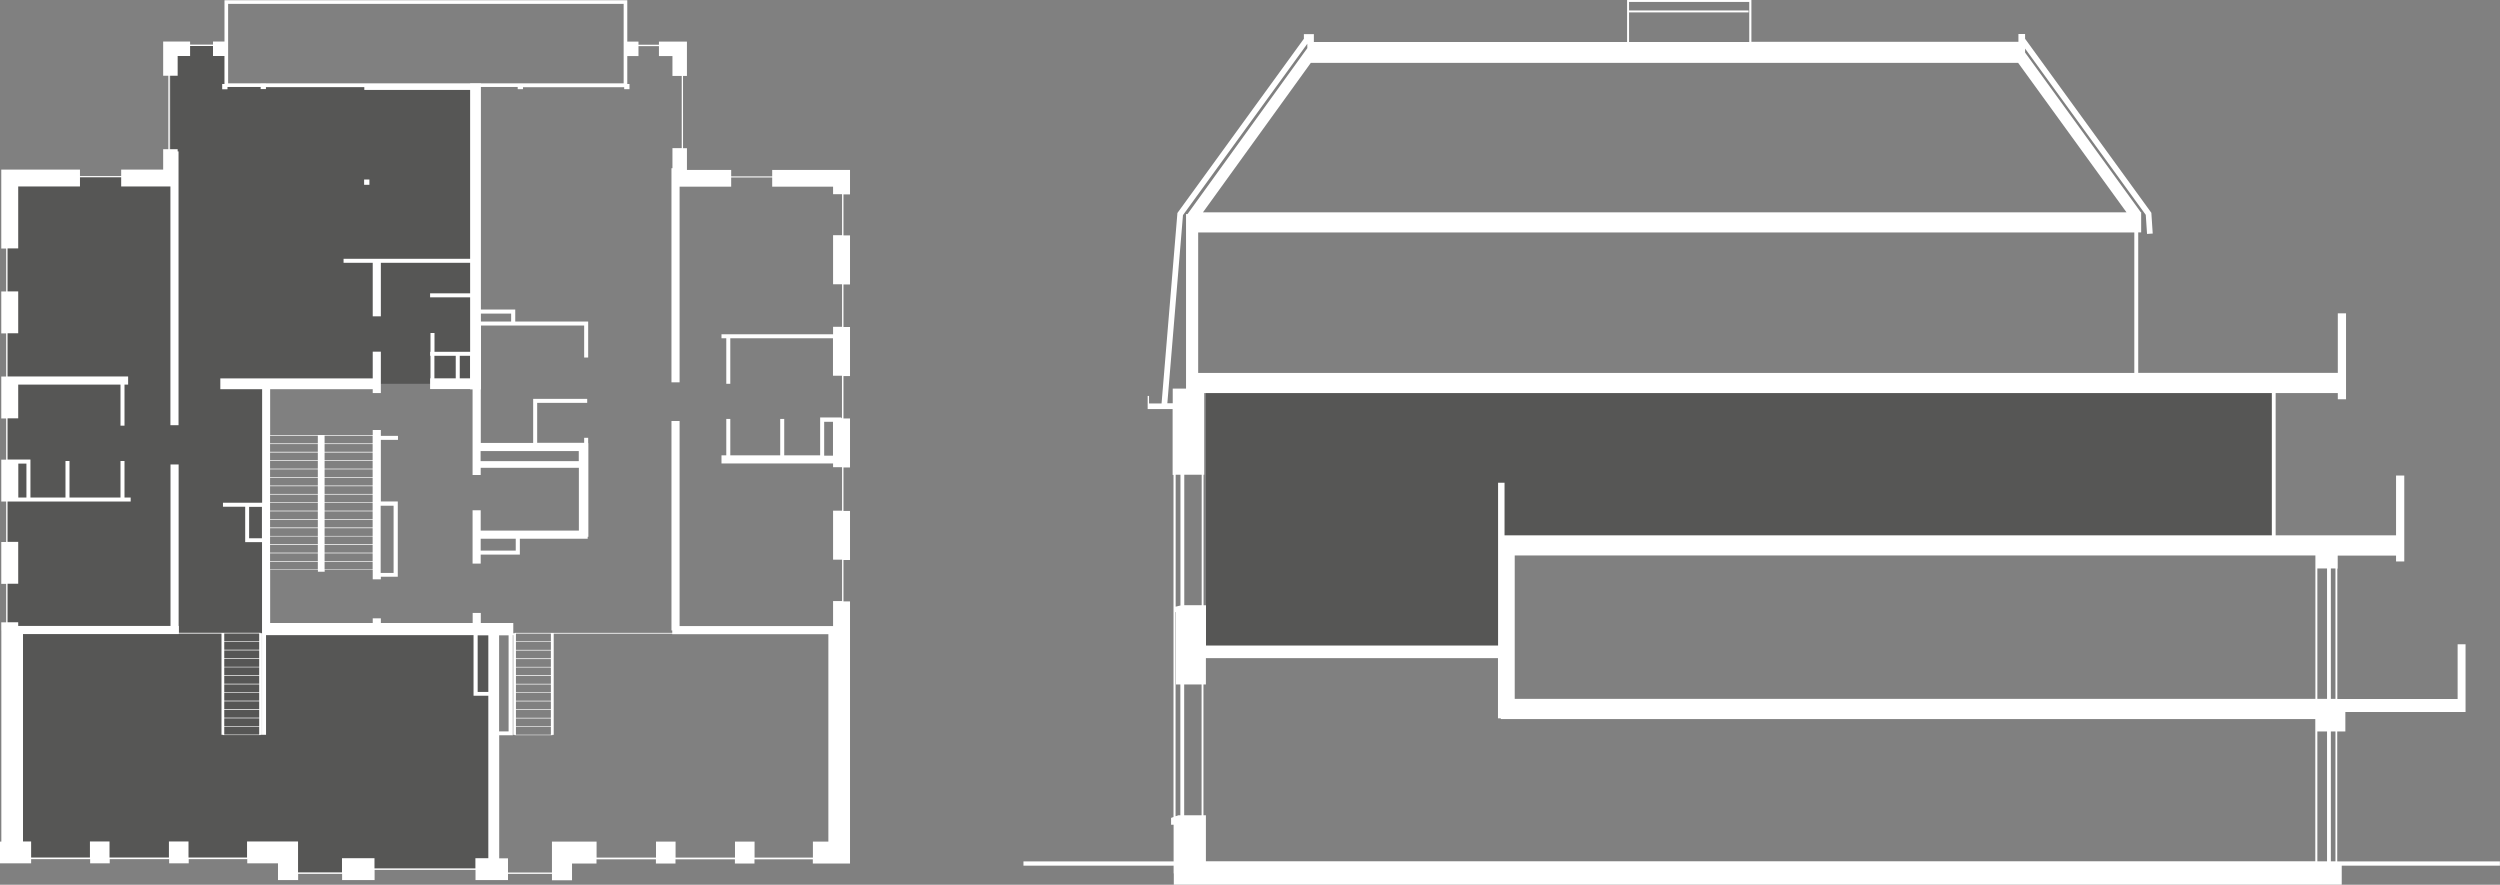<?xml version="1.0" encoding="UTF-8"?> <svg xmlns="http://www.w3.org/2000/svg" id="Layer_1" viewBox="0 0 255.41 90.39"><rect x="0" y="0" width="255.41" height="90.39" fill="#808080" stroke="none"/><defs><style>.cls-1{fill:#fff;}.cls-2{fill:#565655;}.cls-3{fill:none;stroke:#fff;stroke-miterlimit:10;stroke-width:.37px;}</style></defs><polygon class="cls-2" points="123.21 39.45 123.21 66.22 153.5 66.45 153.5 55.53 232.28 55.53 232.28 39.45 123.21 39.45"></polygon><path class="cls-1" d="M236.75,74.73h.99v13.27h-.99v-13.27Zm1.38,0h.47v13.27h-.47v-13.27Zm-117.15-4.8h1.78v13.36h-1.78v-13.36Zm1.97,0h.25v-2.69h29.84v6.15h.29v.07h83.21v1.26h0v13.27H123.2v-4.7h-.25v-13.36Zm-2.85-7.4h.04v7.4h.45v13.36h-.19l-.3,.1v-20.86Zm116.65-4.45h.99v13.32h-.99v-13.32Zm1.38,0h.47v13.32h-.47v-13.32Zm-83.37-1.33h81.79v1.33h0v13.32h-81.8v-14.64Zm-34.65-8.25h.49v13.36l-.49,.12v-13.48Zm.88,0h1.78v13.33h-1.78v-13.33Zm1.97,0h.07v-8.34h109.07v14.53h-78.39v-5.37h-.66v16.63h-29.84v-4.11h-.25v-13.33Zm-.55-24.75h95.64v14.35H122.41v-14.35Zm11.52-17.33h72.25l11.07,15.27H122.9l11.02-15.27Zm-13.06,15.54l12.69-17.49v.45l-12.24,16.95h-.15v17.83h-1.36v1.5h-.55l1.6-19.25ZM166.43,.2h12.28V4.29h-12.28V1.27h12.21v-.2h-12.21V.2Zm-.2-.2V4.29h-32v-.8h-1.02v.47l-12.92,17.8-1.62,19.46h-1.28v-.77h-.14v1.34h2.55v6.73h.09v34.95l-.25,.09v.7h.26v3.74h-15.34v.44h15.34v.79h.02v1.15h119.32v-1.94h16.16v-.44h-16.62v-13.27h.83v-1.99h12.28v-6.92h-.81v5.59h-12.29v-13.32h.04v-1.33h5.96v.6h.84v-8.78h-.84v6.11h-12.3v-14.53h6.35v.63h.84v-8.78h-.84v6.08h-20.39v-14.35h.3v-2.06h-.04l-11.82-16.31v-.41l12.33,16.99,.13,1.95,.58-.04-.14-2.12-12.9-17.78v-.49h-.68v.8h-27.28V0h-12.67Z"></path><polygon class="cls-2" points="37.47 88.79 50.23 88.79 50.23 87.69 50.55 87.69 50.55 64.41 27.55 64.41 27.55 39.21 48.57 39.21 48.57 8.85 22.97 8.85 22.97 4.63 17.41 4.63 17.41 18.06 .93 18.06 .93 19.37 .7 19.37 .7 64.41 .13 64.41 .13 87.69 29.16 87.69 29.16 88.79 29.42 88.79 29.42 89.2 37.47 89.2 37.47 88.79"></polygon><rect class="cls-3" x="23.12" y=".21" width="40.78" height="8.49"></rect><path class="cls-1" d="M52.22,32.85h-3.09v-.81h3.09v.81Zm-5.66,5.8h-2.18v-2.3h2.18v2.3Zm1.46,0h-1.05v-2.3h1.05v2.3Zm11.11,8.46h-10.03v-1.03h10.03v1.03Zm-6.44,9.14h-3.58v-1.21h3.58v1.21Zm-4.66-47.73v.12h-10.81v.12h-10.05v-.2h-.54v.54h.54v-.2h10.05v.29h10.81V26.44h-12.93v.41h2.98v5.47h.83v-5.47h9.12v3.12h-4.09v.41h4.09v5.56h-3.64v-1.92h-.41v1.92h-.04v.41h.04v2.3h-.04v1.1h4.09v.03h.25v8.75h.83v-.74h10.03v6.42h-10.03v-2.08h-.83v5.45h.83v-.92h4v-1.62h6.93v-.2h.07v-9.57h-.02v-.54h-.41v.51h-4.8v-4.08h5.11v-.41h-5.52v4.5h-5.35v-5.47h.02v-6.52h10.54v3.27h.41v-3.68h-7.45v-1.23h-3.51V8.53h-1.1Z"></path><path class="cls-1" d="M2.2,50.83h-.33v-3.47h.83v3.47h-.5Zm24.28,14.69h-3.57v-.8h3.57v.8Zm0,.86h-3.57v-.8h3.57v.8Zm0,.87h-3.57v-.8h3.57v.8Zm0,.87h-3.57v-.8h3.57v.8Zm0,.86h-3.57v-.8h3.57v.8Zm0,.87h-3.57v-.8h3.57v.8Zm0,.87h-3.57v-.8h3.57v.8Zm0,.86h-3.57v-.8h3.57v.8Zm0,.87h-3.57v-.8h3.57v.8Zm0,.87h-3.57v-.8h3.57v.8Zm0,.87h-3.57v-.8h3.57v.8Zm0,.86h-3.57v-.8h3.57v.8Zm24.51-10.14h.97v9.81h-.97v-9.81Zm-2.19,0h1.09v5.78h-1.09v-5.78Zm-15.64-7.52h4.91v.79h-4.91v-.79Zm-5.57,0h4.88v.79h-4.88v-.79Zm5.57-.86h4.91v.79h-4.91v-.79Zm-5.57,0h4.88v.79h-4.88v-.79Zm5.57-.86h4.91v.79h-4.91v-.79Zm-5.57,0h4.88v.79h-4.88v-.79Zm5.57-.86h4.91v.79h-4.91v-.79Zm-5.57,0h4.88v.79h-4.88v-.79Zm-2.14-3.03h1.31v3.21h-1.31v-3.21Zm2.14-.4h4.88v.79h-4.88v-.79Zm10.48,.79h-4.91v-.79h4.91v.79Zm-5.6,.86h-4.88v-.79h4.88v.79Zm.69-.79h4.91v.79h-4.91v-.79Zm-.69,1.65h-4.88v-.79h4.88v.79Zm.69-.79h4.91v.79h-4.91v-.79Zm-.69,1.65h-4.88v-.79h4.88v.79Zm.69-.79h4.91v.79h-4.91v-.79Zm7.05,4.57h-1.32v-6.86h1.32v6.86Zm-7.05-8h4.91v.79h-4.91v-.79Zm-5.57,0h4.88v.79h-4.88v-.79Zm5.57-.86h4.91v.79h-4.91v-.79Zm-5.57,0h4.88v.79h-4.88v-.79Zm5.57-.86h4.91v.79h-4.91v-.79Zm-5.57,0h4.88v.79h-4.88v-.79Zm5.57-.86h4.91v.79h-4.91v-.79Zm-5.57,0h4.88v.79h-4.88v-.79Zm5.57-.86h4.91v.79h-4.91v-.79Zm-5.57,0h4.88v.79h-4.88v-.79Zm5.57-.86h4.91v.79h-4.91v-.79Zm-5.57,0h4.88v.79h-4.88v-.79Zm5.57-.86h4.91v.79h-4.91v-.79Zm-5.57,0h4.88v.79h-4.88v-.79Zm5.57-.86h4.91v.79h-4.91v-.79Zm-5.57,0h4.88v.79h-4.88v-.79Zm28.69,21.02h-3.57v-.8h3.57v.8Zm0,.86h-3.57v-.8h3.57v.8Zm0,.87h-3.57v-.8h3.57v.8Zm0,.87h-3.57v-.8h3.57v.8Zm0,.86h-3.57v-.8h3.57v.8Zm0,.87h-3.57v-.8h3.57v.8Zm0,.87h-3.57v-.8h3.57v.8Zm0,.86h-3.57v-.8h3.57v.8Zm0,.87h-3.57v-.8h3.57v.8Zm0,.87h-3.57v-.8h3.57v.8Zm0,.87h-3.57v-.8h3.57v.8Zm0,.86h-3.57v-.8h3.57v.8Zm27.92-31.97h.9v3.46h-.9v-3.46Zm-27.82,46.84h2.06v-1.71h2.5v-.43h6.07v.43h2v-.43h6.07v.43h2v-.43h5.96v.43h3.8v-26.78h-.67v-4.23h.67v-5.01h-.67v-4.44h.67v-5.01h-.67v-4.33h.67v-5.01h-.67v-4.35h.67v-5.01h-.67v-4.19h.67v-2.5h-7.95v.66h-4.19v-.66h-4.52v-2.22h-.4V7.76h.4v-3.51h-2.86v.32h-2.09v-.32h-1.48v1.48h1.48v-1.02h2.09v1.02h1.38v2.03h.95v7.37h-.95v2.05h-.1v21.88h.83V19.07h5.27v-.94h4.19v.94h6.22v.77h.92v4.19h-.92v5.01h.92v4.35h-.92v.76h-11.4v.41h.49v4.65h.41v-4.65h10.49v3.83h.92v4.33h-.06v-.07h-2.17v3.87h-3.67v-3.72h-.41v3.72h-5.1v-3.72h-.41v3.72h-.49v.83h11.4v.38h.92v4.44h-.92v5.01h.92v4.23h-.92v2.55h-15.68v-20.95h-.83v21.4h.08v.25h-16.1v.04h-.14v10.38h.14v.03h3.85v-.03h.14v-10.34h12.11v.05h15.95v21.19h-1.58v1.64h-5.96v-1.64h-2v1.64h-6.07v-1.64h-2v1.64h-6.07v-1.64h-4.56v3.16h-4.49v-1.45h-.9v-12.57h1.39v-10.23h.05v-1.24h-3.32v-1.03h-.83v1.03h-9.38v-.48h-.83v.48h-10.48v-5.42h4.88v.18h.69v-.18h4.91v.96h.83v-.27h1.73v-7.69h-1.73v-6.29h1.75v-.41h-1.75v-.6h-.83v.51h-10.48v-4.68h10.48v.4h.83v-4.23h-.83v2.73h-15.57v1.1h4.27v11.6h-4v.41h2.27v3.62h1.72v19.68h.41v-10.18h21.2v6.19h1.51v16.6h-1.32v1.04h-10.31v-1.04h-3.32v1.45h-4.49v-3.16h-5.21v1.64h-5.98v-1.64h-2v1.64h-6.07v-1.64h-2v1.64H3.18v-1.64h-.83v-21.19h15.92v-.05h4.36v10.34h.14v.03h3.85v-.03h.14v-10.38h-.14v-.04h-8.34v-.7h-.03v-16.5h-.83v16.5H1.86v-.38H.77v-3.93H1.86v-4.28H.77v-4.12H13.35v-.41h-.63v-3.73h-.41v3.73H7.1v-3.73h-.41v3.73H3.11v-3.88H.93s-.16,0-.16,0v-4.21H1.86v-3.45H12.31v4.2h.41v-4.2h.37v-.83H1.86s-1.09,0-1.09,0v-4.41H1.86v-4.28H.77v-4.39H1.86v-6.33h6.31v-.94h4.21v.94h5.03v24.39h.83V15.47h-.09v-.23h-.81V7.74h.81v-2.02h1.27v-1.02h2.34v1.02h1.48v-1.48h-1.48v.32h-2.34v-.32h-2.75v3.5h.53v7.5h-.53v2.09h-4.29v.66h-4.21v-.66H.13v8.06H.63v4.39H.13v4.28H.63v4.41H.13v4.28H.63v4.21H.13v4.28H.63v4.13H.13v4.28H.63v3.93H.13v22.4h-.13v2.22H3.18v-.43h6.03v.43h2v-.43h6.07v.43h2v-.43h5.98v.43h3.14v1.71h2.06v-.63h4.49v.63h3.32v-1.04h10.31v1.04h3.32v-.63h4.49v.63Z"></path><rect class="cls-1" x="22.7" y="8.58" width=".54" height=".54"></rect><polygon class="cls-1" points="63.77 8.58 63.77 8.78 53.43 8.78 53.43 8.58 52.89 8.58 52.89 9.11 53.43 9.11 53.43 8.91 63.77 8.91 63.77 9.11 64.31 9.11 64.31 8.58 63.77 8.58"></polygon><rect class="cls-1" x="37.2" y="18.34" width=".54" height=".54"></rect></svg> 